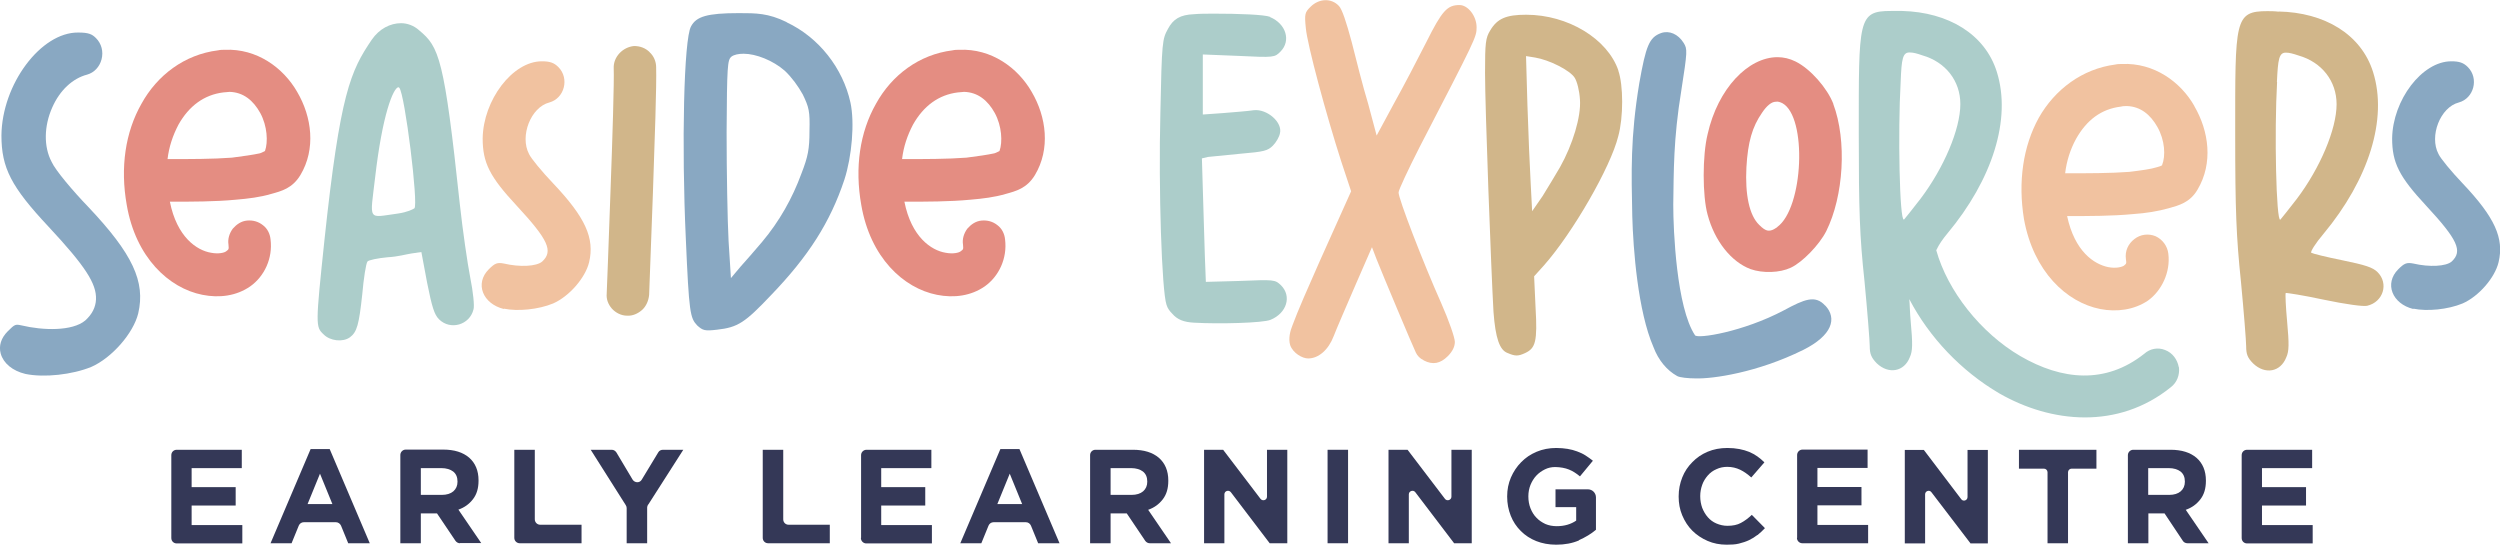 <?xml version="1.0" encoding="UTF-8"?>
<svg id="Layer_1" data-name="Layer 1" xmlns="http://www.w3.org/2000/svg" viewBox="0 0 139.07 30.3">
  <defs>
    <style>
      .cls-1 {
        fill: #accdca;
      }

      .cls-2 {
        fill: #343857;
      }

      .cls-3 {
        fill: #89a8c2;
      }

      .cls-4 {
        fill: #e48d82;
      }

      .cls-5 {
        fill: #d1b68a;
      }

      .cls-6 {
        fill: #f1c2a0;
      }
    </style>
  </defs>
  <path class="cls-2" d="M9.53,29.92v-4.6c0-.17.13-.3.3-.3h3.62v1.02h-2.79v1.06h2.45v1.02h-2.45v1.09h2.82v1.02h-3.65c-.17,0-.3-.13-.3-.3Z"/>
  <path class="cls-2" d="M19.37,30.22l-.4-.98c-.05-.11-.16-.19-.28-.19h-1.79c-.12,0-.23.07-.28.19l-.4.98h-1.17l2.23-5.24h1.06l2.23,5.24h-1.2ZM17.8,26.35l-.69,1.69h1.38l-.69-1.69Z"/>
  <path class="cls-2" d="M25.59,30.22c-.1,0-.19-.05-.25-.13l-1.03-1.53h-.9v1.66h-1.14v-4.91c0-.16.13-.3.3-.3h2.08c.62,0,1.1.15,1.45.45.34.3.52.72.52,1.26v.02c0,.42-.1.76-.31,1.03-.21.27-.47.46-.81.58l1.27,1.86h-1.18ZM25.45,26.79c0-.25-.08-.43-.24-.56-.16-.12-.38-.19-.66-.19h-1.14v1.49h1.16c.28,0,.5-.07.65-.2.15-.13.23-.31.23-.53v-.02Z"/>
  <path class="cls-2" d="M28.91,30.22c-.16,0-.3-.13-.3-.3v-4.9h1.14v3.87c0,.16.13.3.3.3h2.3v1.03h-3.44Z"/>
  <path class="cls-2" d="M36.05,28.07s-.05.1-.05.16v1.99h-1.14v-1.96c0-.06-.02-.11-.05-.16l-1.95-3.08h1.17c.11,0,.2.06.26.15l.9,1.51c.12.19.4.2.51,0l.92-1.52c.05-.09.15-.14.26-.14h1.13l-1.95,3.05Z"/>
  <path class="cls-2" d="M42.73,30.22c-.17,0-.3-.13-.3-.3v-4.9h1.14v3.87c0,.17.13.3.3.3h2.29v1.03h-3.44Z"/>
  <path class="cls-2" d="M47.9,29.91v-4.59c0-.17.14-.3.3-.3h3.61v1.02h-2.79v1.06h2.45v1.02h-2.45v1.09h2.82v1.02h-3.65c-.17,0-.3-.14-.3-.3Z"/>
  <path class="cls-2" d="M57.75,30.22l-.4-.98c-.05-.11-.15-.19-.28-.19h-1.8c-.12,0-.23.07-.28.19l-.4.98h-1.17l2.23-5.24h1.06l2.23,5.24h-1.2ZM56.17,26.35l-.69,1.69h1.38l-.69-1.69Z"/>
  <path class="cls-2" d="M63.96,30.22c-.1,0-.19-.05-.25-.13l-1.03-1.53h-.9v1.66h-1.14v-4.9c0-.17.13-.3.3-.3h2.08c.62,0,1.1.15,1.45.45.34.3.52.72.52,1.26v.02c0,.42-.1.76-.31,1.03-.21.27-.47.46-.81.58l1.27,1.86h-1.18ZM63.82,26.79c0-.25-.08-.43-.24-.56-.16-.12-.38-.19-.66-.19h-1.14v1.49h1.16c.28,0,.5-.07.65-.2.15-.13.23-.31.23-.53v-.02Z"/>
  <path class="cls-2" d="M70.63,30.22l-2.16-2.84c-.12-.15-.36-.07-.36.12v2.72h-1.13v-5.2h1.06l2.08,2.73c.12.15.36.07.36-.12v-2.61h1.13v5.2h-.97Z"/>
  <path class="cls-2" d="M73.85,30.22v-5.2h1.14v5.2h-1.14Z"/>
  <path class="cls-2" d="M80.89,30.22l-2.16-2.84c-.11-.15-.36-.07-.36.12v2.72h-1.13v-5.2h1.06l2.08,2.73c.11.15.36.07.36-.12v-2.61h1.13v5.2h-.97Z"/>
  <path class="cls-2" d="M87.84,30.06c-.37.16-.79.24-1.27.24-.41,0-.78-.07-1.11-.2-.33-.13-.62-.32-.86-.56-.24-.24-.43-.52-.56-.85s-.2-.68-.2-1.07h0c0-.39.07-.73.21-1.06.14-.32.33-.61.57-.85.24-.25.53-.44.86-.58.33-.14.7-.21,1.09-.21.23,0,.44.02.63.05s.37.08.53.14c.16.06.32.13.46.22s.28.19.42.3l-.72.87c-.1-.08-.2-.16-.3-.22-.1-.06-.2-.12-.31-.16-.11-.04-.22-.08-.35-.1s-.26-.04-.41-.04c-.21,0-.4.04-.58.13-.18.09-.34.2-.48.35-.14.15-.24.32-.32.51-.08.2-.12.41-.12.63v.02c0,.24.04.46.12.66.08.2.19.38.33.52.14.15.31.26.5.35.19.08.4.12.63.12.43,0,.79-.11,1.08-.31v-.75h-1.15v-.99h1.8c.25,0,.45.2.45.45v1.8c-.27.23-.59.42-.95.58Z"/>
  <path class="cls-2" d="M97.76,29.76c-.14.11-.3.21-.47.29-.17.08-.36.14-.56.19s-.43.06-.68.06c-.38,0-.74-.07-1.06-.21s-.61-.33-.85-.57c-.24-.24-.42-.52-.56-.85s-.2-.68-.2-1.05h0c0-.39.07-.73.2-1.06s.32-.61.56-.85c.24-.25.52-.44.85-.58.33-.14.7-.21,1.1-.21.24,0,.46.02.67.06.2.04.38.09.55.16.16.07.31.15.45.25.14.1.27.21.39.33l-.73.84c-.2-.18-.41-.33-.62-.43-.21-.1-.45-.16-.71-.16-.22,0-.42.04-.61.13-.19.08-.35.2-.48.35s-.24.32-.31.52c-.07.2-.11.4-.11.63h0c0,.24.04.45.11.65.08.2.18.37.31.52.13.15.29.27.48.35s.39.13.61.13c.3,0,.55-.05.75-.16.21-.11.41-.26.61-.45l.73.74c-.13.14-.27.27-.42.39Z"/>
  <path class="cls-2" d="M99.97,29.92v-4.61c0-.16.13-.3.3-.3h3.62v1.02h-2.79v1.06h2.45v1.02h-2.45v1.09h2.82v1.02h-3.66c-.16,0-.3-.13-.3-.3Z"/>
  <path class="cls-2" d="M109.61,30.22l-2.17-2.84c-.11-.15-.35-.07-.35.12v2.73h-1.13v-5.2h1.06l2.08,2.74c.11.15.35.07.35-.12v-2.62h1.13v5.2h-.97Z"/>
  <path class="cls-2" d="M115.24,26.07c-.11,0-.2.09-.2.2v3.95h-1.14v-3.95c0-.11-.09-.2-.2-.2h-1.39v-1.05h4.31v1.05h-1.39Z"/>
  <path class="cls-2" d="M121.68,30.22c-.1,0-.2-.05-.25-.13l-1.02-1.53h-.9v1.66h-1.14v-4.9c0-.17.14-.3.3-.3h2.07c.62,0,1.1.15,1.45.45.34.3.52.72.52,1.26v.02c0,.42-.1.76-.31,1.03-.21.27-.47.46-.81.58l1.27,1.86h-1.17ZM121.54,26.79c0-.25-.08-.43-.24-.56-.16-.12-.38-.19-.66-.19h-1.14v1.49h1.16c.28,0,.5-.07.65-.2.15-.13.23-.31.23-.53v-.02Z"/>
  <path class="cls-2" d="M124.7,29.92v-4.6c0-.17.13-.3.3-.3h3.62v1.02h-2.79v1.06h2.45v1.02h-2.45v1.09h2.82v1.02h-3.65c-.17,0-.3-.13-.3-.3Z"/>
  <path class="cls-3" d="M1.41,20.8c1.05.22,2.62.04,3.67-.39,1.14-.5,2.34-1.87,2.61-2.98.41-1.76-.31-3.31-2.78-5.92-.84-.87-1.84-2.05-2.04-2.51-.44-.83-.43-1.98.04-3.03.42-.95,1.13-1.61,1.94-1.82.39-.11.69-.43.8-.85.11-.43,0-.87-.31-1.18-.22-.22-.41-.31-.99-.31C2.27,1.79.11,4.69.08,7.53c0,1.81.54,2.86,2.62,5.08,2.04,2.19,2.68,3.17,2.64,4.05-.02.43-.21.82-.6,1.17-.72.6-2.34.56-3.55.27-.33-.07-.36-.07-.76.33-.37.37-.51.81-.39,1.24.15.54.66.96,1.37,1.13Z"/>
  <path class="cls-4" d="M16.53,5.11c.82,1.39,1.05,3.18.18,4.63-.45.74-1.05.89-1.63,1.05-.61.18-1.26.26-1.97.32-1.16.11-2.45.11-3.66.11.39,1.97,1.5,2.71,2.29,2.84.42.08.74,0,.84-.08.13-.11.16-.08.13-.37-.05-.32.05-.63.24-.89.21-.24.47-.42.79-.45.32-.03.63.05.89.26.24.18.39.47.42.79.13,1.05-.34,2.05-1.13,2.61-.76.53-1.71.66-2.66.47-1.87-.37-3.71-2.08-4.21-5-.37-2.08-.08-4.05.82-5.63.87-1.58,2.39-2.74,4.26-2.97.13-.03.24-.03.37-.03,1.79-.08,3.26,1,4.03,2.34ZM12.43,5.14c-1.08.13-1.92.76-2.5,1.79-.32.61-.53,1.24-.61,1.92,1.24,0,2.53,0,3.58-.08.63-.08,1.18-.16,1.55-.24.11-.03.18-.08.29-.13.18-.5.13-1.39-.26-2.11-.39-.71-.95-1.16-1.71-1.18-.11,0-.21.03-.34.03Z"/>
  <path class="cls-1" d="M23.32,1.69c1.11.92,1.39,1.53,2.26,9.68.16,1.45.42,3.26.58,4.08.16.79.24,1.58.18,1.76-.21.87-1.29,1.18-1.92.55-.26-.26-.39-.68-.66-2.03l-.32-1.71-.55.08c-.32.05-.76.18-1.32.21-.55.05-1.08.16-1.13.24-.08.11-.21.92-.29,1.84-.18,1.66-.29,2.08-.68,2.37-.39.29-1.11.21-1.47-.16-.45-.42-.45-.5.05-5.26.87-8.16,1.45-9.39,2.63-11.13.42-.61,1.03-.92,1.63-.92.34,0,.71.13,1,.39ZM20.87,9.85c-.29,2.5-.45,2.26,1.26,2.03.55-.08.84-.24.92-.29.24-.16-.53-6.39-.84-6.71t-.05-.03c-.29.05-.89,1.53-1.29,5Z"/>
  <path class="cls-6" d="M28.03,17.19c-1.18-.29-1.63-1.42-.84-2.21.34-.34.47-.39.84-.32.89.21,1.82.16,2.13-.11.63-.58.34-1.21-1.42-3.11-1.5-1.61-1.89-2.39-1.89-3.74.03-2.13,1.66-4.29,3.29-4.29.45,0,.68.08.92.32.63.63.34,1.74-.5,1.97-1.03.26-1.66,1.87-1.13,2.87.11.24.71.97,1.34,1.63,1.79,1.89,2.32,3.05,2,4.39-.21.87-1.11,1.9-2,2.29-.82.34-1.97.45-2.74.29Z"/>
  <path class="cls-5" d="M36.13,2.9c.24.21.37.53.37.84.03,1.03-.08,4.08-.18,7-.11,2.95-.21,5.66-.21,5.66-.03.32-.16.63-.39.84-.24.21-.53.34-.84.32-.32,0-.63-.16-.84-.39-.21-.24-.32-.53-.29-.84,0,0,.11-2.74.21-5.66.11-2.95.21-6.18.18-6.87-.03-.63.5-1.18,1.13-1.24.34,0,.63.11.87.34Z"/>
  <path class="cls-3" d="M43.76,1.24c1.79.84,3.13,2.55,3.55,4.47.24,1.11.08,3-.34,4.29-.79,2.37-2,4.26-4.08,6.42-1.45,1.53-1.84,1.79-3,1.92-.68.08-.79.05-1.11-.24-.39-.42-.45-.68-.63-4.84-.24-5.18-.11-11.08.29-11.79.29-.55.89-.74,2.66-.74.97,0,1.63,0,2.66.5ZM40.68,3.16c-.21.18-.24.5-.26,4.21,0,2.21.05,4.92.11,6.05l.13,2.05.53-.63c.29-.32.84-.95,1.21-1.39.95-1.13,1.68-2.42,2.18-3.79.37-.95.45-1.37.45-2.37.03-1.11-.03-1.32-.37-2.03-.26-.47-.61-.95-1-1.32-.66-.58-1.61-.95-2.29-.95-.29,0-.53.05-.68.16Z"/>
  <path class="cls-4" d="M57.39,5.11c.82,1.39,1.05,3.18.18,4.63-.45.74-1.05.89-1.63,1.05-.61.18-1.26.26-1.97.32-1.16.11-2.45.11-3.66.11.39,1.97,1.5,2.71,2.29,2.84.42.08.74,0,.84-.08.13-.11.16-.08.13-.37-.05-.32.05-.63.24-.89.21-.24.47-.42.79-.45.32-.03.63.05.89.26.24.18.39.47.42.79.13,1.05-.34,2.05-1.13,2.61-.76.53-1.71.66-2.66.47-1.87-.37-3.71-2.08-4.21-5-.37-2.08-.08-4.05.82-5.63.87-1.58,2.39-2.74,4.26-2.97.13-.03.24-.03.37-.03,1.79-.08,3.26,1,4.03,2.34ZM53.29,5.14c-1.08.13-1.92.76-2.5,1.79-.32.61-.53,1.24-.61,1.92,1.24,0,2.53,0,3.58-.08.63-.08,1.18-.16,1.55-.24.11-.03.18-.08.29-.13.18-.5.13-1.39-.26-2.11-.39-.71-.95-1.16-1.71-1.18-.11,0-.21.03-.34.03Z"/>
  <path class="cls-1" d="M70.65.95c.89.37,1.18,1.32.58,1.92-.32.32-.34.34-2.32.24l-2-.08v3.34l1.13-.08c.61-.05,1.39-.11,1.71-.16.74-.08,1.61.68,1.45,1.29-.03.18-.21.5-.39.68-.29.29-.5.34-1.79.45-.82.08-1.63.16-1.82.18l-.34.08.11,3.66c.03,1.26.08,2.45.11,3.21l1.84-.05c1.97-.08,2-.08,2.34.24.61.61.32,1.55-.58,1.92-.42.18-2.89.24-4.26.16-.55-.03-.92-.16-1.21-.5-.13-.13-.26-.29-.32-.5-.26-.76-.45-6.39-.34-10.66.08-4,.11-4.11.42-4.68.29-.55.68-.79,1.45-.82.32-.03.74-.03,1.16-.03,1.29,0,2.76.05,3.08.18Z"/>
  <path class="cls-6" d="M79.18,20.03c-.18-.08-.34-.24-.42-.42-.18-.37-1.84-4.32-2.18-5.18l-.26-.68-.92,2.11c-.5,1.16-1.05,2.42-1.21,2.84-.29.76-.84,1.24-1.42,1.24-.32,0-.84-.29-1-.74-.11-.37,0-.79.13-1.11.29-.79.87-2.11,1.5-3.53l1.76-3.92-.55-1.66c-.84-2.61-1.89-6.5-1.97-7.42-.08-.79-.05-.87.26-1.18.47-.47,1.16-.5,1.58-.05.18.18.42.92.71,2,.24.95.63,2.5.92,3.45l.47,1.76.95-1.76c.53-.95,1.34-2.5,1.82-3.45.87-1.74,1.16-2.05,1.84-2.05.47,0,.95.61.95,1.24,0,.55-.05.63-3.18,6.68-.63,1.24-1.16,2.37-1.16,2.5-.03.29,1.37,3.92,2.37,6.16.42.95.76,1.92.76,2.16,0,.26-.13.53-.39.79-.42.42-.84.5-1.34.24Z"/>
  <path class="cls-5" d="M90.02,3.92c.29.82.29,2.61,0,3.66-.42,1.71-2.53,5.37-4.13,7.18l-.55.61.08,1.74c.11,1.89,0,2.26-.58,2.53-.39.18-.55.18-.97,0-.45-.16-.68-.82-.79-2.29-.13-2.29-.47-11.34-.47-13.29,0-1.68.03-1.95.29-2.37.39-.66.89-.87,2-.87,2.32,0,4.53,1.34,5.13,3.11ZM84.97,5.9c.05,1.53.13,3.47.18,4.32l.08,1.53.58-.84c.29-.47.74-1.21.97-1.61.71-1.26,1.18-2.82,1.11-3.76-.03-.5-.16-1-.29-1.21-.26-.42-1.42-1-2.21-1.13l-.5-.08.08,2.79Z"/>
  <path class="cls-3" d="M101.54,17c.66.71.39,1.66-1.24,2.47-2.55,1.26-5.03,1.61-5.97,1.58-.42,0-.89-.05-1.03-.13-.58-.32-1.05-.89-1.32-1.61-.87-2-1.13-5.45-1.18-7.29-.05-2.42-.11-4.37.39-7.39.37-2.08.55-2.55,1.21-2.79.45-.16.95.05,1.26.55.21.34.21.45-.13,2.63-.45,2.74-.42,4.53-.45,6.37,0,1.42.18,5.71,1.21,7.26.13.21,2.66-.18,4.95-1.39,1.13-.61,1.74-.87,2.29-.26Z"/>
  <path class="cls-4" d="M101.99,5.79c-.34-.89-1.29-1.97-2.11-2.37-.32-.16-.66-.24-1-.24-1.63,0-3.32,1.74-3.89,4.29-.29,1.18-.29,3.42,0,4.47.39,1.47,1.32,2.63,2.39,3.03.68.24,1.63.21,2.24-.08.63-.29,1.58-1.26,1.97-2.03.97-1.95,1.16-5.03.39-7.08ZM98.86,12.64c-.42.29-.61.26-1-.13-.55-.53-.79-1.68-.71-3.21.08-1.39.32-2.24.87-3.03.26-.39.53-.61.76-.61.13-.03.26.03.37.08,1.39.76,1.18,5.84-.29,6.89Z"/>
  <path class="cls-1" d="M121.2,20.42c-.08-.42-.34-.79-.76-.95-.39-.16-.84-.08-1.16.21-2.16,1.71-4.58,1.47-6.89.13-2.21-1.29-4.05-3.63-4.68-5.89.16-.34.37-.63.61-.92,2.53-3.03,3.58-6.39,2.76-9-.66-2.11-2.71-3.32-5.26-3.39h-.63c-1.84,0-1.79.47-1.79,6.84,0,4.26.05,5.71.32,8.21.16,1.68.29,3.32.29,3.6,0,.42.08.63.39.95.66.63,1.53.47,1.84-.34.16-.34.16-.76.05-1.97-.05-.53-.05-.97-.08-1.26,1.11,2.13,2.89,4,5,5.24,2.89,1.66,6.61,2.03,9.55-.34.34-.26.5-.68.45-1.11ZM105.91,12.21c-.24.13-.34-4.87-.18-7.66.05-1.29.11-1.66.53-1.63.16,0,.37.05.68.16,1.29.37,2.11,1.42,2.11,2.71,0,1.4-.92,3.55-2.21,5.26-.45.58-.87,1.11-.92,1.16Z"/>
  <path class="cls-6" d="M122.07,5.9c-.76-1.34-2.24-2.42-4.03-2.34-.11,0-.24,0-.37.03-1.84.24-3.37,1.39-4.26,2.97-.87,1.58-1.16,3.55-.82,5.63.53,2.92,2.37,4.63,4.24,5,.92.18,1.89.05,2.66-.47.76-.55,1.26-1.58,1.13-2.61-.05-.42-.32-.79-.71-.97-.39-.16-.84-.11-1.18.16-.34.26-.53.66-.47,1.11.05.29,0,.26-.11.37-.13.08-.45.16-.87.08-.79-.16-1.87-.87-2.29-2.84,1.24,0,2.5,0,3.66-.11.74-.05,1.4-.16,1.97-.32.58-.16,1.21-.32,1.63-1.05.87-1.47.63-3.24-.18-4.63ZM120.28,9.19c-.08.05-.18.08-.29.11-.34.11-.89.18-1.53.26-1.05.08-2.34.08-3.58.08.08-.68.29-1.34.61-1.92.58-1.03,1.39-1.66,2.5-1.79.11-.03.21-.03.34-.03.74.03,1.29.47,1.68,1.16.42.74.47,1.61.26,2.13Z"/>
  <path class="cls-5" d="M126.75.64c2.55.05,4.6,1.26,5.26,3.37.82,2.61-.24,5.97-2.76,9-.45.53-.74,1-.68,1.05.08.05.84.24,1.74.42,1.26.26,1.68.39,1.95.66.63.63.32,1.66-.58,1.87-.21.05-1.18-.08-2.42-.34-1.11-.24-2.08-.39-2.11-.37-.03.03,0,.76.08,1.61.11,1.21.11,1.63-.05,1.97-.32.82-1.18.97-1.84.34-.32-.32-.39-.53-.39-.95,0-.29-.13-1.92-.29-3.6-.26-2.5-.32-3.95-.32-8.21,0-6.34-.05-6.84,1.79-6.84.18,0,.39,0,.63.03ZM126.67,4.56c-.16,2.79-.05,7.79.18,7.66.05-.05.47-.58.92-1.16,1.29-1.71,2.21-3.87,2.21-5.26,0-1.29-.82-2.34-2.11-2.71-.32-.11-.53-.16-.68-.16-.42-.03-.47.37-.53,1.63Z"/>
  <path class="cls-3" d="M134.25,17.19c-1.18-.29-1.63-1.42-.84-2.21.34-.34.47-.39.84-.32.89.21,1.82.16,2.13-.11.63-.58.34-1.21-1.42-3.11-1.5-1.61-1.89-2.39-1.89-3.74.03-2.13,1.66-4.29,3.29-4.29.45,0,.68.08.92.32.63.63.34,1.74-.5,1.97-1.03.26-1.66,1.87-1.13,2.87.11.24.71.97,1.34,1.63,1.79,1.89,2.32,3.05,2,4.39-.21.87-1.11,1.9-2,2.29-.82.34-1.97.45-2.74.29Z"/>
</svg>